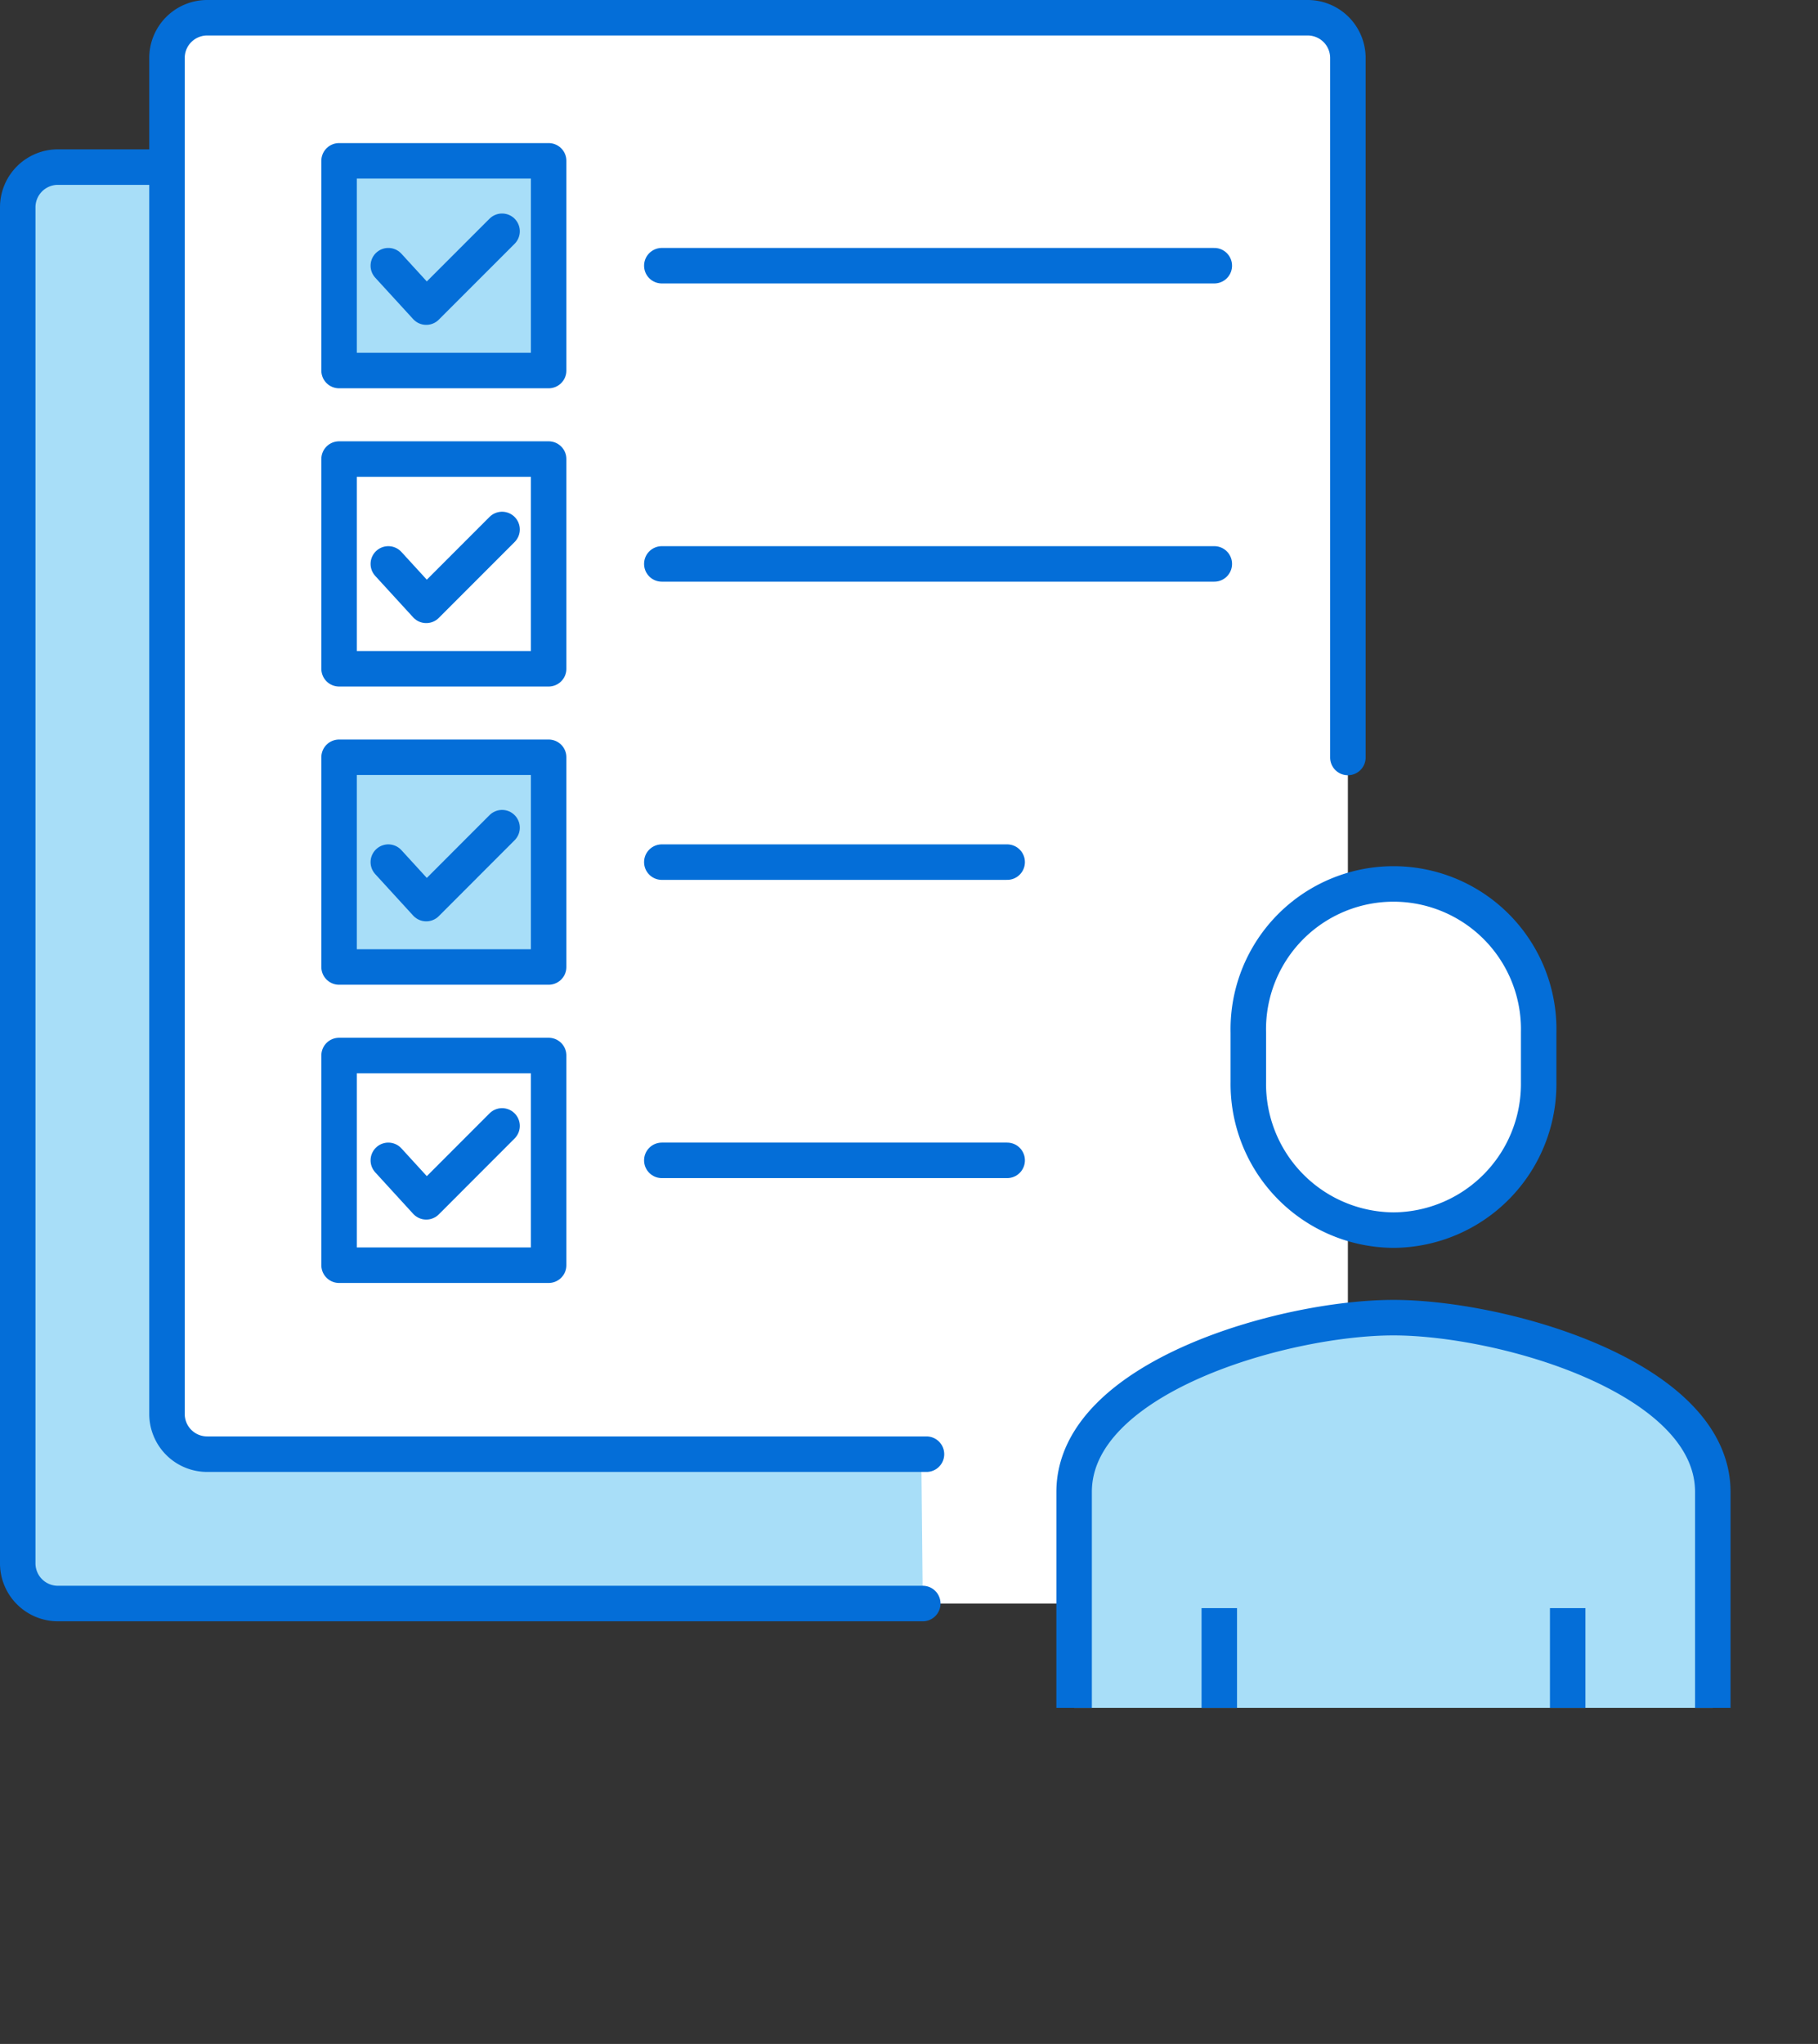 <svg id="グループ_140" data-name="グループ 140" xmlns="http://www.w3.org/2000/svg" xmlns:xlink="http://www.w3.org/1999/xlink" width="102.474" height="115.136" viewBox="0 0 102.474 115.136">
  <rect x="0" y="0" width="102.474" height="115.136" fill="#333333" stroke="none"/>
  <defs>
    <clipPath id="clip-path">
      <rect id="長方形_86" data-name="長方形 86" width="102.474" height="115.136" fill="none"/>
    </clipPath>
    <clipPath id="clip-path-2">
      <rect id="長方形_87" data-name="長方形 87" width="47.177" height="49.808" transform="translate(55.297 46.397)" fill="none"/>
    </clipPath>
  </defs>
  <path id="パス_66" data-name="パス 66" d="M75.766,90.327H9.2L1,9.413H67.562Z" fill="#fff"/>
  <g id="グループ_141" data-name="グループ 141">
    <g id="グループ_140-2" data-name="グループ 140" clip-path="url(#clip-path)">
      <path id="パス_67" data-name="パス 67" d="M51.631,51.083,67.562,11.677A2.264,2.264,0,0,0,65.3,9.413H3.263A2.264,2.264,0,0,0,1,11.677V88.064a2.264,2.264,0,0,0,2.263,2.264h48.75" fill="#a8def8"/>
      <path id="パス_68" data-name="パス 68" d="M51.631,51.083,67.562,11.677A2.264,2.264,0,0,0,65.3,9.413H3.263A2.264,2.264,0,0,0,1,11.677V88.064a2.264,2.264,0,0,0,2.263,2.264h48.75" fill="none" stroke="#046ed8" stroke-linecap="round" stroke-linejoin="round" stroke-width="2"/>
      <rect id="長方形_77" data-name="長方形 77" width="66.562" height="80.914" transform="translate(9.413 1)" fill="#fff"/>
      <path id="パス_69" data-name="パス 69" d="M75.975,42.67V3.264A2.264,2.264,0,0,0,73.711,1H11.676A2.264,2.264,0,0,0,9.413,3.264V79.651a2.264,2.264,0,0,0,2.263,2.264H52.222" fill="none" stroke="#046ed8" stroke-linecap="round" stroke-linejoin="round" stroke-width="2"/>
      <line id="線_47" data-name="線 47" x2="31.142" transform="translate(37.304 14.967)" fill="none" stroke="#046ed8" stroke-linecap="round" stroke-linejoin="round" stroke-width="2"/>
      <rect id="長方形_78" data-name="長方形 78" width="11.813" height="11.813" transform="translate(19.112 9.06)" fill="#a8def8"/>
      <rect id="長方形_79" data-name="長方形 79" width="11.813" height="11.813" transform="translate(19.112 9.06)" fill="none" stroke="#046ed8" stroke-linecap="round" stroke-linejoin="round" stroke-width="2"/>
      <path id="パス_70" data-name="パス 70" d="M21.888,14.967,24.026,17.3,28.3,13.027" fill="none" stroke="#046ed8" stroke-linecap="round" stroke-linejoin="round" stroke-width="2"/>
      <line id="線_48" data-name="線 48" x2="31.142" transform="translate(37.304 31.766)" fill="none" stroke="#046ed8" stroke-linecap="round" stroke-linejoin="round" stroke-width="2"/>
      <rect id="長方形_80" data-name="長方形 80" width="11.813" height="11.813" transform="translate(19.112 25.859)" fill="#fff"/>
      <rect id="長方形_81" data-name="長方形 81" width="11.813" height="11.813" transform="translate(19.112 25.859)" fill="none" stroke="#046ed8" stroke-linecap="round" stroke-linejoin="round" stroke-width="2"/>
      <path id="パス_71" data-name="パス 71" d="M21.888,31.766,24.026,34.1,28.3,29.826" fill="none" stroke="#046ed8" stroke-linecap="round" stroke-linejoin="round" stroke-width="2"/>
      <line id="線_49" data-name="線 49" x2="19.466" transform="translate(37.304 48.564)" fill="none" stroke="#046ed8" stroke-linecap="round" stroke-linejoin="round" stroke-width="2"/>
      <rect id="長方形_82" data-name="長方形 82" width="11.813" height="11.813" transform="translate(19.112 42.658)" fill="#a8def8"/>
      <rect id="長方形_83" data-name="長方形 83" width="11.813" height="11.813" transform="translate(19.112 42.658)" fill="none" stroke="#046ed8" stroke-linecap="round" stroke-linejoin="round" stroke-width="2"/>
      <path id="パス_72" data-name="パス 72" d="M21.888,48.564,24.026,50.9,28.3,46.624" fill="none" stroke="#046ed8" stroke-linecap="round" stroke-linejoin="round" stroke-width="2"/>
      <line id="線_50" data-name="線 50" x2="19.466" transform="translate(37.304 65.363)" fill="none" stroke="#046ed8" stroke-linecap="round" stroke-linejoin="round" stroke-width="2"/>
      <rect id="長方形_84" data-name="長方形 84" width="11.813" height="11.813" transform="translate(19.112 59.457)" fill="#fff"/>
      <rect id="長方形_85" data-name="長方形 85" width="11.813" height="11.813" transform="translate(19.112 59.457)" fill="none" stroke="#046ed8" stroke-linecap="round" stroke-linejoin="round" stroke-width="2"/>
      <path id="パス_73" data-name="パス 73" d="M21.888,65.363,24.026,67.7,28.3,63.423" fill="none" stroke="#046ed8" stroke-linecap="round" stroke-linejoin="round" stroke-width="2"/>
    </g>
  </g>
  <g id="グループ_143" data-name="グループ 143">
    <g id="グループ_142" data-name="グループ 142" clip-path="url(#clip-path-2)">
      <path id="パス_74" data-name="パス 74" d="M78.546,74.223c-6.129,0-18,3.343-18,9.819v19.772a6.2,6.2,0,0,0,6.546,6.412h1.637v4.91H88.365v-4.91H90a6.2,6.2,0,0,0,6.546-6.412V84.042c0-6.476-11.873-9.819-18-9.819" fill="#a8def8"/>
      <path id="パス_75" data-name="パス 75" d="M68.727,110.227H67.09a6.309,6.309,0,0,1-6.546-6.546V84.043c0-6.476,11.873-9.819,18-9.819s18,3.343,18,9.819v19.638A6.309,6.309,0,0,1,90,110.227H88.365" fill="none" stroke="#046ed8" stroke-miterlimit="10" stroke-width="2"/>
      <path id="パス_76" data-name="パス 76" d="M78.546,69.293a8.236,8.236,0,0,0,8.183-8.35V58.159a8.185,8.185,0,1,0-16.366,0v2.784a8.236,8.236,0,0,0,8.183,8.35" fill="#fff"/>
      <path id="パス_77" data-name="パス 77" d="M78.546,69.293a8.236,8.236,0,0,0,8.183-8.35V58.159a8.185,8.185,0,1,0-16.366,0v2.784A8.236,8.236,0,0,0,78.546,69.293Z" fill="none" stroke="#046ed8" stroke-miterlimit="10" stroke-width="2"/>
      <line id="線_51" data-name="線 51" y1="24.548" transform="translate(88.365 90.588)" fill="none" stroke="#046ed8" stroke-miterlimit="10" stroke-width="2"/>
      <line id="線_52" data-name="線 52" y2="24.548" transform="translate(68.727 90.588)" fill="none" stroke="#046ed8" stroke-miterlimit="10" stroke-width="2"/>
    </g>
  </g>
</svg>

